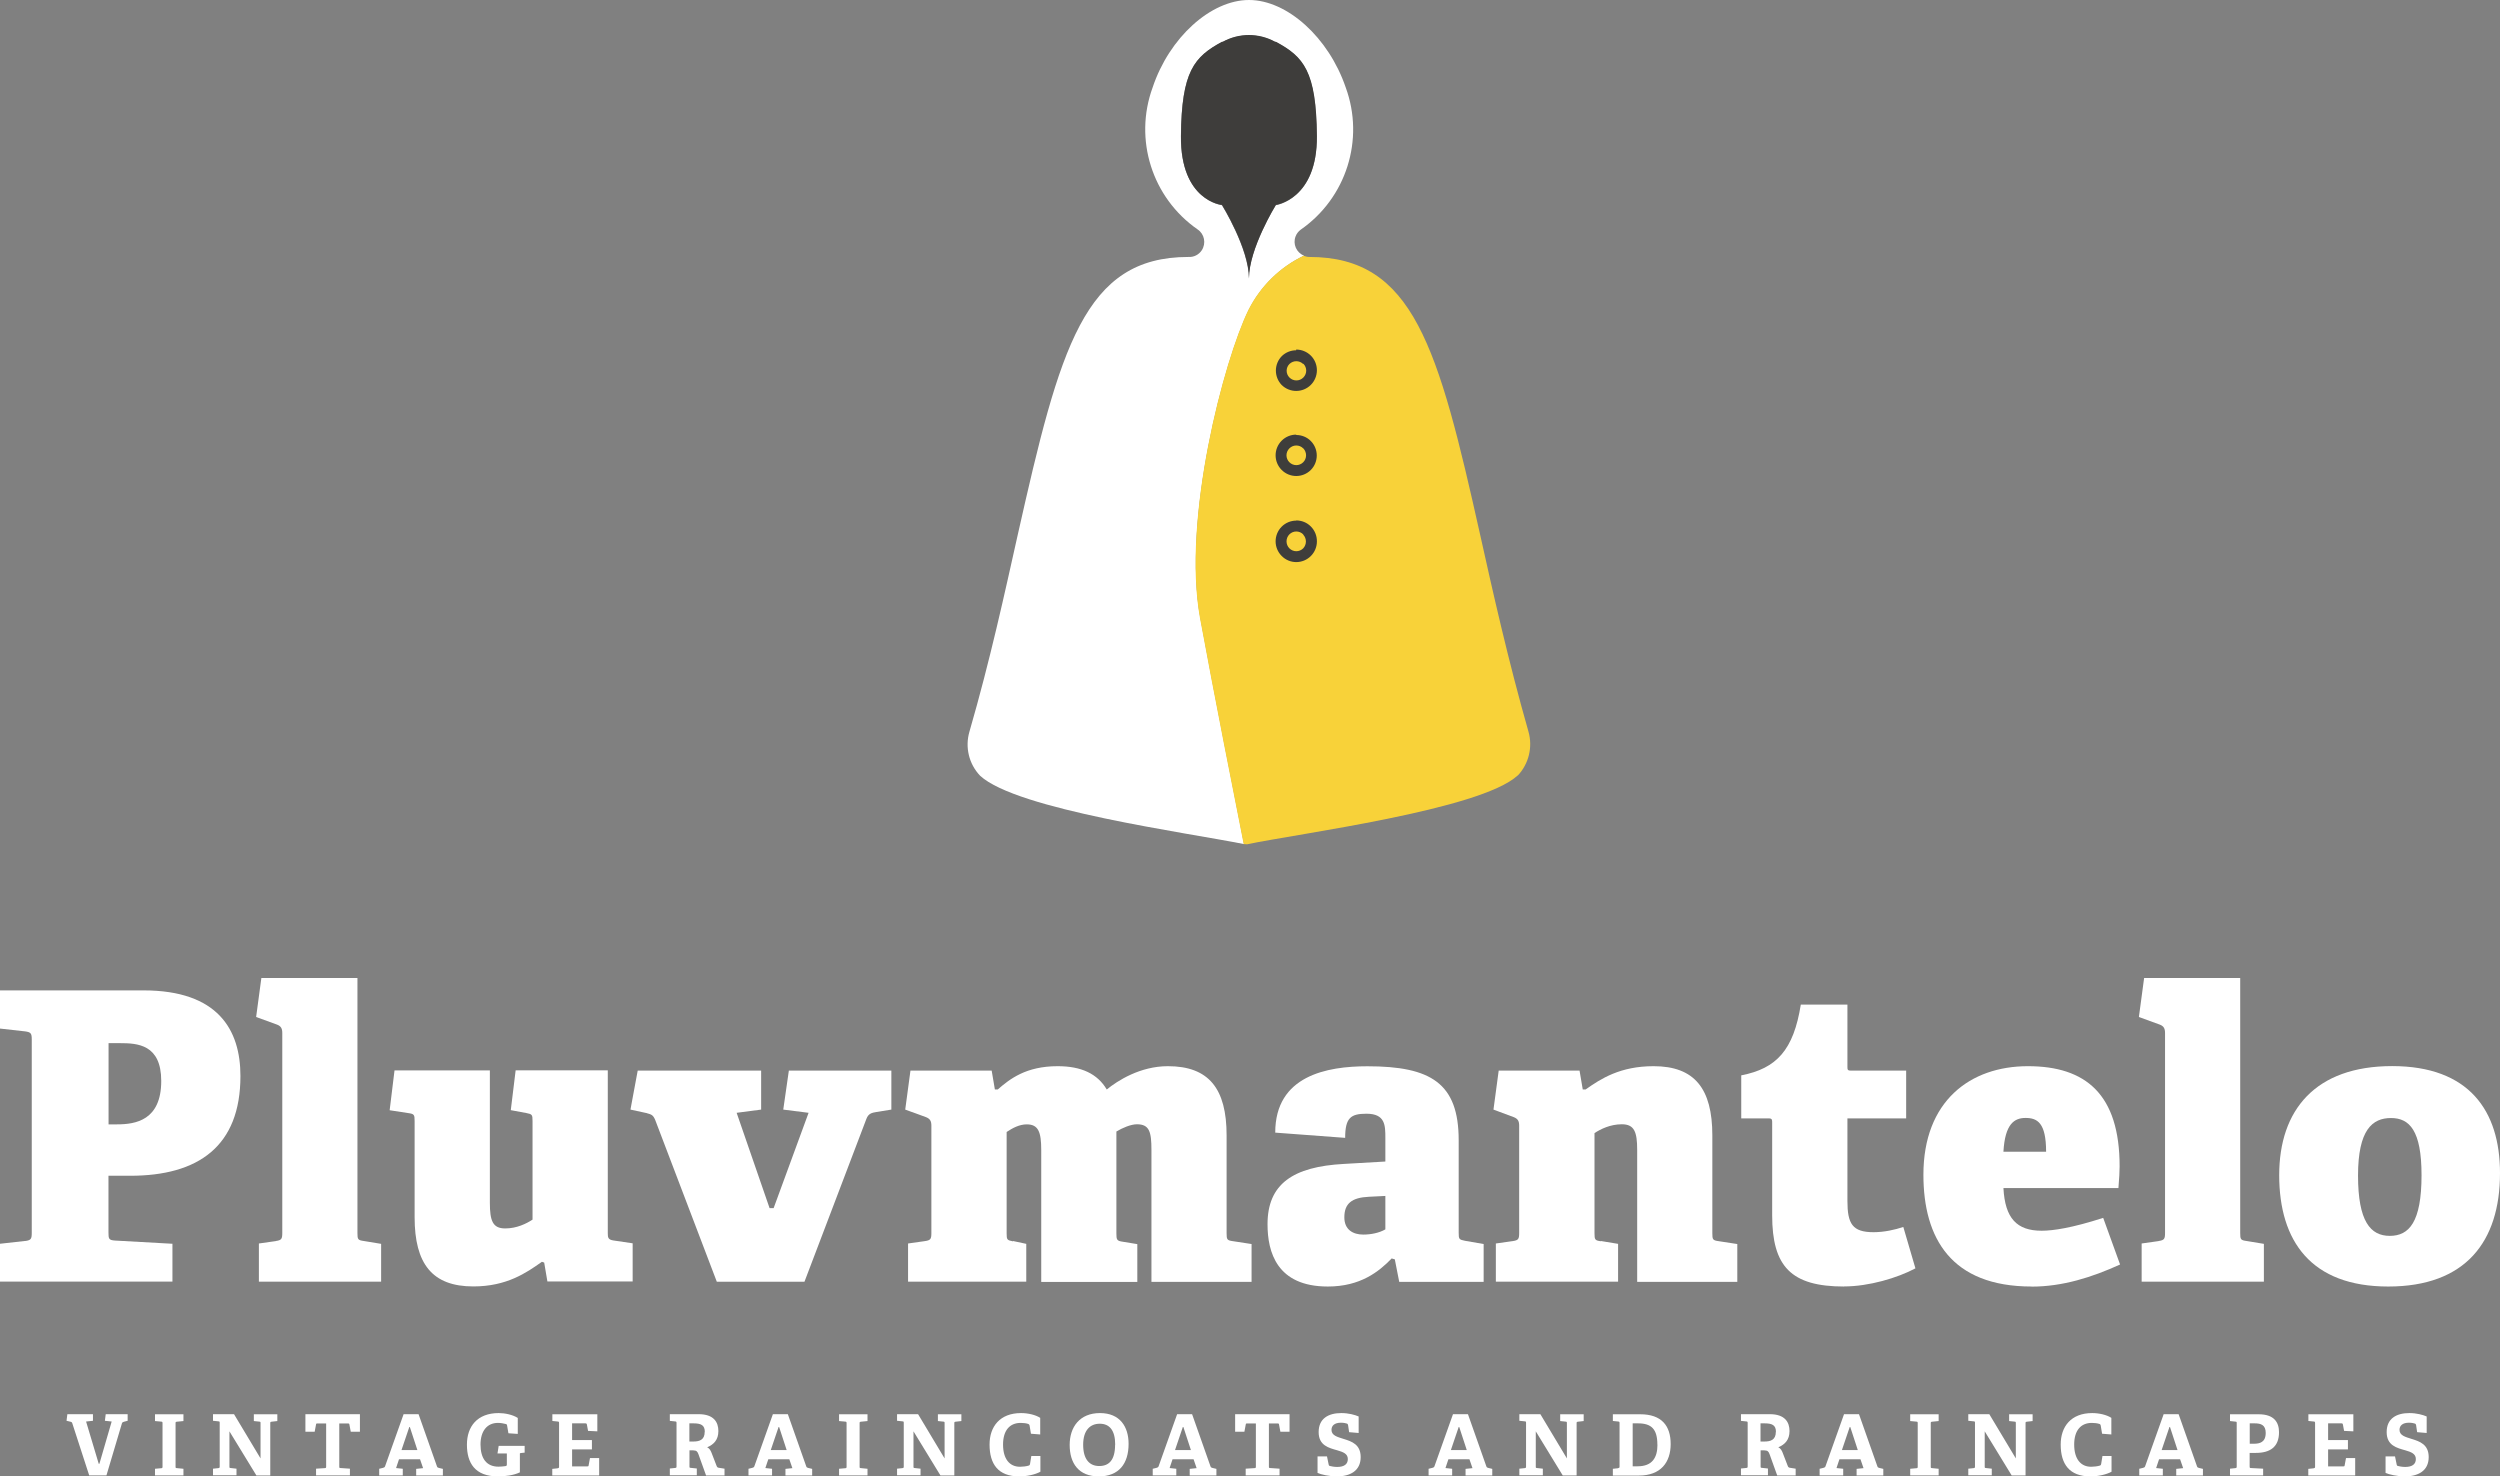 <?xml version="1.0" encoding="UTF-8"?> <svg xmlns="http://www.w3.org/2000/svg" id="Layer_2" data-name="Layer 2" viewBox="0 0 272.42 160.88"><rect x="0" y="0" width="272.42" height="160.88" fill="#808080" stroke="none"/><defs><style> .cls-1 { fill: #3e3d3b; } .cls-1, .cls-2, .cls-3 { stroke-width: 0px; } .cls-2 { fill: #f8d239; } .cls-4 { isolation: isolate; } .cls-3 { fill: #fff; } </style></defs><g id="Layer_1-2" data-name="Layer 1"><g><path class="cls-3" d="M136.1,33.73c1.3-2.57,3.41-4.63,6-5.87-.84-.33-1.25-1.28-.92-2.11.11-.29.3-.53.55-.72,4.97-3.45,6.99-9.82,4.91-15.5-1.85-5.43-6.37-9.53-10.54-9.53s-8.69,4.1-10.5,9.53c-2.07,5.67-.06,12.02,4.9,15.47.75.5.95,1.52.45,2.28-.32.48-.87.76-1.45.72-11.35,0-14,9.82-18.59,30.24-1.43,6.39-3,13.64-5.27,21.48-.5,1.7-.06,3.53,1.16,4.81,4,3.7,22.6,6.21,28.76,7.45-1-5.07-3.26-16.45-4.76-24.62-2-10.8,2.59-28.14,5.29-33.62M128.68,14.86c.06-7.1,1.44-8.65,4.47-10.28h.08c1.78-.98,3.93-.98,5.71,0h.08c3,1.63,4.41,3.18,4.47,10.28.05,6.89-4.47,7.5-4.47,7.5,0,0-2.93,4.72-2.93,8,0-3.26-2.94-8-2.94-8,0,0-4.52-.48-4.47-7.5"></path><path class="cls-2" d="M165.38,84.52h0c1.21-1.28,1.66-3.11,1.17-4.81-2.23-7.84-3.85-15.09-5.27-21.48-4.56-20.42-7.25-30.23-18.6-30.23-.22,0-.43-.05-.63-.13-2.59,1.24-4.7,3.3-6,5.87-2.7,5.48-7.26,22.82-5.29,33.62,1.5,8.17,3.75,19.55,4.76,24.62l.38.02c5.41-1.15,25.44-3.74,29.49-7.51"></path><path class="cls-1" d="M136.1,30.33c0-3.26,2.93-8,2.93-8,0,0,4.52-.61,4.47-7.5-.06-7.1-1.44-8.65-4.47-10.28h-.08c-1.78-.98-3.93-.98-5.71,0h-.08c-3,1.63-4.41,3.18-4.47,10.28-.06,7.1,4.47,7.5,4.47,7.5,0,0,2.94,4.72,2.94,8"></path><path class="cls-1" d="M141.24,38.09c.6,0,1.18.24,1.6.66h0c.42.42.66.99.66,1.59,0,.6-.24,1.18-.66,1.6h0c-.88.88-2.31.88-3.19,0h0c-.4-.42-.62-.98-.62-1.56,0-.6.24-1.17.66-1.59h0c.42-.4.97-.62,1.55-.62M142,39.66c-.42-.4-1.07-.4-1.49,0h0c-.41.41-.41,1.07,0,1.48h0c.42.42,1.09.42,1.51,0h0c.42-.42.42-1.09,0-1.51h0l-.02.03Z"></path><path class="cls-1" d="M141.24,47.4c.6,0,1.18.23,1.6.66h0c.86.87.86,2.28,0,3.15h0c-.88.88-2.3.88-3.18,0h0c-.88-.88-.88-2.31,0-3.19h0c.42-.42.99-.66,1.59-.66M142.01,48.86c-.42-.42-1.09-.42-1.51,0h0c-.42.42-.42,1.09,0,1.51h0c.42.42,1.09.42,1.51,0h0c.2-.2.31-.47.31-.75,0-.27-.1-.54-.28-.74h0"></path><path class="cls-1" d="M141.24,56.71c.6,0,1.18.23,1.6.66h0c.43.43.67,1.02.66,1.63,0,.6-.24,1.17-.66,1.59h0c-.42.42-.99.66-1.59.66-.6,0-1.17-.24-1.59-.67h0c-.42-.42-.66-.99-.66-1.59,0-.6.24-1.18.66-1.6h0c.42-.42.99-.66,1.59-.66M142.01,58.23c-.42-.42-1.09-.42-1.51,0h0c-.2.2-.31.48-.31.76,0,.28.11.56.31.76h0c.42.42,1.09.42,1.51,0h0c.39-.42.39-1.07,0-1.49h0"></path><g class="cls-4"><g class="cls-4"><path class="cls-3" d="M2.76,135.23c.61-.09.7-.22.7-.88v-21.08c0-.66-.09-.79-.7-.88l-2.76-.31v-4.16h15.64c8.11,0,10.56,4.29,10.56,9.33,0,7.67-4.6,10.87-12.01,10.87h-2.37v6.18c0,.7.04.83.7.88l6.27.35v4.12H0v-4.12l2.76-.31ZM17.57,117.79c0-3.99-2.59-4.12-4.51-4.12h-1.23v8.85h.92c2.02,0,4.82-.44,4.82-4.73Z"></path></g><g class="cls-4"><path class="cls-3" d="M30.06,135.23c.61-.09.7-.22.7-.88v-21.78c0-.48-.13-.75-.57-.92l-2.28-.83.57-4.25h10.47v27.78c0,.7.04.79.7.88l1.88.31v4.12h-13.32v-4.16l1.84-.26Z"></path></g><g class="cls-4"><path class="cls-3" d="M59.03,137.51c-1.67,1.18-3.81,2.67-7.45,2.67-4.47,0-6.4-2.45-6.4-7.54v-10.47c0-.7-.04-.79-.7-.88l-2.02-.31.53-4.34h10.39v14.42c0,1.97.31,2.8,1.67,2.8,1.27,0,2.32-.53,2.98-.96v-10.74c0-.7-.04-.75-.7-.88l-1.67-.31.53-4.34h10.04v17.75c0,.48.04.7.61.79l2.1.31v4.16h-9.29l-.35-2.06-.26-.09Z"></path></g><g class="cls-4"><path class="cls-3" d="M70.5,121.3l-1.8-.39.79-4.25h13.45v4.25l-2.67.35,3.59,10.39h.44l3.81-10.39-2.76-.35.61-4.25h11.17v4.25l-1.62.26c-.53.09-.88.17-1.1.75l-6.75,17.75h-9.55l-6.71-17.62c-.22-.53-.39-.61-.92-.75Z"></path></g><g class="cls-4"><path class="cls-3" d="M110.38,135.23l1.45.31v4.12h-12.88v-4.16l1.84-.26c.61-.09.7-.22.7-.88v-11.7c0-.48-.13-.74-.57-.92l-2.28-.83.57-4.25h8.85l.35,2.06h.31c1.31-1.14,3.07-2.54,6.53-2.54,2.59,0,4.34.83,5.35,2.54,1.18-.96,3.64-2.54,6.66-2.54,4.47,0,6.4,2.45,6.4,7.54v10.65c0,.7.04.79.7.88l2.02.31v4.12h-10.91v-14.37c0-1.97-.22-2.8-1.58-2.8-.66,0-1.58.39-2.24.79v11.09c0,.7.04.83.7.92l1.58.26v4.12h-10.47v-14.37c0-1.97-.31-2.8-1.58-2.8-.79,0-1.53.39-2.19.83v11.04c0,.7.04.75.7.88Z"></path><path class="cls-3" d="M151.66,137.12c-1.4,1.45-3.42,3.07-6.97,3.07-5.57,0-6.57-3.77-6.57-6.79,0-4.38,2.76-6.27,8.33-6.57l4.51-.26v-2.54c0-1.4,0-2.67-2.06-2.67-1.71,0-2.32.44-2.32,2.63l-7.62-.57c0-6.22,5.65-7.23,10.04-7.23,6.92,0,9.95,1.84,9.95,8.06v10.08c0,.7.04.75.7.88l2.02.35v4.12h-9.2l-.48-2.45-.31-.09ZM146.49,132.65c0,1.36.96,1.88,2.06,1.88.83,0,1.75-.18,2.41-.57v-3.64l-1.8.09c-1.88.09-2.67.75-2.67,2.24Z"></path></g><g class="cls-4"><path class="cls-3" d="M174.44,135.23l1.88.31v4.12h-13.32v-4.16l1.84-.26c.61-.09.7-.22.7-.88v-11.7c0-.48-.13-.74-.57-.92l-2.23-.83.57-4.25h8.81l.35,2.06h.31c1.67-1.18,3.77-2.54,7.41-2.54,4.47,0,6.4,2.45,6.4,7.54v10.65c0,.7.04.79.7.88l2.02.31v4.12h-10.91v-14.37c0-1.97-.31-2.8-1.67-2.8-1.27,0-2.32.53-2.98.96v10.91c0,.7.04.79.7.88Z"></path></g><g class="cls-4"><path class="cls-3" d="M200.95,140.19c-5.79,0-7.84-2.19-7.84-7.76v-10.12c0-.26,0-.44-.35-.44h-3.02v-4.69c3.86-.75,5.7-2.76,6.49-7.71h5.08v6.75c0,.31,0,.44.35.44h6.05v5.21h-6.4v8.98c0,2.5.53,3.42,2.85,3.42,1.14,0,2.32-.26,3.24-.57l1.32,4.51c-1.97,1.05-5.08,1.97-7.76,1.97Z"></path></g><g class="cls-4"><path class="cls-3" d="M221.38,140.19c-8.76,0-11.79-5.26-11.79-12.18,0-8.02,5.08-11.83,11.39-11.83s9.99,3.07,9.99,10.91c0,.48-.04,1.36-.13,2.37h-12.53c.17,3.29,1.45,4.65,4.16,4.65,1.27,0,3.33-.31,6.71-1.4l1.84,5.08c-3.07,1.4-6.27,2.41-9.64,2.41ZM220.72,121.82c-1.23,0-2.24.66-2.41,3.68h4.65c0-3.16-.96-3.68-2.24-3.68Z"></path><path class="cls-3" d="M235.22,135.23c.61-.09.7-.22.7-.88v-21.78c0-.48-.13-.75-.57-.92l-2.28-.83.57-4.25h10.47v27.78c0,.7.04.79.7.88l1.88.31v4.12h-13.32v-4.16l1.84-.26Z"></path></g><g class="cls-4"><path class="cls-3" d="M248.36,128.05c0-7.1,3.94-11.88,12.31-11.88s11.75,4.86,11.75,11.66c0,7.49-3.77,12.36-12.18,12.36s-11.88-4.95-11.88-12.14ZM263.87,128.05c0-4.86-1.31-6.22-3.33-6.22s-3.59,1.27-3.59,6.27,1.36,6.57,3.46,6.57,3.46-1.49,3.46-6.62Z"></path></g></g><g class="cls-4"><g class="cls-4"><path class="cls-3" d="M7.67,154.92l-.42-.1.09-.72h2.79v.72l-.75.08,1.38,4.61h.07l1.34-4.61-.74-.08.09-.72h2.39v.72l-.39.1c-.11.03-.19.06-.23.17l-1.69,5.68h-1.88l-1.85-5.7c-.04-.11-.11-.13-.22-.16Z"></path><path class="cls-3" d="M17.56,159.99c.13,0,.15-.05.15-.18v-4.72c0-.14-.02-.17-.15-.18l-.67-.06v-.74h3.1v.74l-.71.07c-.14.02-.15.04-.15.17v4.71c0,.15,0,.17.15.18l.71.07v.72h-3.1v-.72l.67-.06Z"></path></g><g class="cls-4"><path class="cls-3" d="M25,159.79c0,.15,0,.17.15.18l.62.07v.72h-2.56v-.72l.58-.06c.13-.02.15-.05.15-.18v-4.74c0-.14,0-.17-.15-.18l-.58-.06v-.72h2.29l2.89,4.82v-3.83c0-.14,0-.17-.15-.18l-.58-.06v-.74h2.56v.74l-.62.07c-.14.02-.15.04-.15.17v5.69h-1.51l-2.94-4.81v3.83Z"></path></g><g class="cls-4"><path class="cls-3" d="M35.39,159.98c.13,0,.15-.05.15-.18v-4.69h-.95c-.1,0-.13,0-.15.1l-.15.8h-1.01v-1.91h5.94v1.91h-1l-.15-.8c-.02-.09-.05-.1-.15-.1h-.95v4.69c0,.13,0,.17.15.17l1.01.07v.73h-3.69v-.73l.95-.06Z"></path></g><g class="cls-4"><path class="cls-3" d="M46.1,159.97l-.33-.96h-2.29l-.32.96.73.08v.72h-2.57v-.72l.41-.1c.11-.03.19-.06.23-.17l2.02-5.68h1.63l2.01,5.7c.04.11.11.13.22.16l.42.1v.72h-2.91v-.72l.76-.08ZM43.76,158.01h1.72l-.82-2.51h-.06l-.85,2.51Z"></path></g><g class="cls-4"><path class="cls-3" d="M56.65,158.46v1.98c-.7.33-1.62.44-2.39.44-2.52,0-3.38-1.48-3.38-3.46s1.13-3.44,3.46-3.44c.66,0,1.52.17,2.08.53v1.74l-1.02-.07-.14-.83c-.03-.14-.06-.16-.15-.18-.23-.06-.56-.12-.85-.12-1.19,0-1.9.9-1.9,2.35,0,1.52.65,2.42,1.96,2.42.25,0,.55-.03.76-.06.1-.02.15-.05.15-.17v-1.21h-1.02l.13-.83h2.83v.74l-.38.04c-.11,0-.15.04-.15.13Z"></path></g><g class="cls-4"><path class="cls-3" d="M60.77,159.99c.13-.02.15-.05.15-.18v-4.73c0-.14-.03-.18-.15-.18l-.58-.06v-.73h4.9v1.86l-1.01-.05-.13-.7c-.02-.09-.06-.12-.16-.12h-1.45v1.82h2.16v1.02h-2.16v1.85h1.65c.1,0,.13,0,.15-.1l.15-.81h1v1.9h-5.11v-.72l.58-.06Z"></path></g><g class="cls-4"><path class="cls-3" d="M75.56,158.04h-.43v1.73c0,.15,0,.17.15.18l.65.07v.74h-2.94v-.74l.58-.06c.14-.02.15-.05.15-.18v-4.71c0-.14-.02-.17-.15-.18l-.58-.06v-.73h3.14c1.66,0,2.15.88,2.15,1.84s-.5,1.46-1.22,1.77c.27.13.39.35.53.74l.51,1.32c.06.14.14.16.28.18l.57.09v.74h-2.01l-.83-2.31c-.11-.31-.23-.42-.54-.42ZM76.8,156.02c0-.71-.4-.92-1.22-.92h-.46v1.98h.42c.66,0,1.25-.16,1.25-1.06Z"></path></g><g class="cls-4"><path class="cls-3" d="M86.34,159.97l-.33-.96h-2.29l-.32.96.73.08v.72h-2.57v-.72l.41-.1c.11-.03.19-.06.23-.17l2.02-5.68h1.63l2.01,5.7c.04.11.11.13.22.16l.42.1v.72h-2.91v-.72l.76-.08ZM84,158.01h1.72l-.82-2.51h-.06l-.85,2.51Z"></path><path class="cls-3" d="M92.1,159.99c.13,0,.15-.05.15-.18v-4.72c0-.14-.02-.17-.15-.18l-.67-.06v-.74h3.1v.74l-.71.07c-.14.02-.15.04-.15.17v4.71c0,.15,0,.17.15.18l.71.07v.72h-3.1v-.72l.67-.06Z"></path></g><g class="cls-4"><path class="cls-3" d="M99.54,159.79c0,.15,0,.17.15.18l.62.07v.72h-2.56v-.72l.58-.06c.13-.02.15-.05.15-.18v-4.74c0-.14,0-.17-.15-.18l-.58-.06v-.72h2.29l2.89,4.82v-3.83c0-.14,0-.17-.15-.18l-.58-.06v-.74h2.56v.74l-.62.07c-.14.02-.15.04-.15.17v5.69h-1.51l-2.94-4.81v3.83Z"></path></g><g class="cls-4"><path class="cls-3" d="M111.06,160.88c-2.29,0-3.23-1.34-3.23-3.47,0-1.96,1.13-3.43,3.43-3.43.76,0,1.58.19,2.09.52v1.81l-1.01-.08-.15-.9c-.02-.09-.06-.14-.15-.17-.2-.07-.52-.11-.82-.11-1.17,0-1.92.79-1.92,2.36s.71,2.42,1.85,2.42c.3,0,.68-.05.92-.12.11-.04.14-.05.17-.19l.14-.86h.99v1.71c-.56.31-1.47.51-2.3.51Z"></path></g><g class="cls-4"><path class="cls-3" d="M116.56,157.45c0-1.97,1.11-3.47,3.3-3.47s3.12,1.5,3.12,3.35c0,2.17-1.06,3.55-3.25,3.55s-3.17-1.43-3.17-3.43ZM121.52,157.42c0-1.59-.64-2.28-1.68-2.28s-1.81.7-1.81,2.29.69,2.32,1.75,2.32,1.73-.64,1.73-2.33Z"></path></g><g class="cls-4"><path class="cls-3" d="M130.39,159.97l-.33-.96h-2.29l-.32.96.73.08v.72h-2.57v-.72l.41-.1c.11-.03.19-.06.23-.17l2.02-5.68h1.63l2.01,5.7c.04.11.11.13.22.16l.42.1v.72h-2.91v-.72l.76-.08ZM128.05,158.01h1.72l-.82-2.51h-.06l-.85,2.51Z"></path></g><g class="cls-4"><path class="cls-3" d="M136.7,159.98c.13,0,.15-.05.15-.18v-4.69h-.95c-.1,0-.13,0-.15.1l-.15.8h-1.01v-1.91h5.93v1.91h-1l-.15-.8c-.02-.09-.05-.1-.15-.1h-.95v4.69c0,.13,0,.17.15.17l1.01.07v.73h-3.69v-.73l.95-.06Z"></path></g><g class="cls-4"><path class="cls-3" d="M146.79,155.13c-.15-.05-.37-.1-.67-.1-.69,0-1.03.31-1.03.78,0,.61.63.77,1.33.99.88.27,1.85.6,1.85,1.98,0,1.51-1.18,2.1-2.59,2.1-.83,0-1.76-.21-2.11-.38v-1.8h1.03l.18.88c.03.12.04.14.16.17.11.03.42.1.77.1.75,0,1.16-.29,1.16-.86,0-.59-.53-.77-1.14-.95-.91-.26-2.04-.51-2.04-1.99s1.07-2.07,2.47-2.07c.79,0,1.47.19,1.89.37v1.8l-1.04-.09-.11-.75c-.02-.11-.05-.15-.11-.18Z"></path><path class="cls-3" d="M160.45,159.97l-.33-.96h-2.29l-.32.96.73.08v.72h-2.57v-.72l.41-.1c.11-.03.19-.06.23-.17l2.02-5.68h1.63l2.01,5.7c.04.11.11.13.22.16l.42.1v.72h-2.91v-.72l.76-.08ZM158.11,158.01h1.72l-.82-2.51h-.06l-.85,2.51Z"></path><path class="cls-3" d="M167.35,159.79c0,.15,0,.17.15.18l.62.07v.72h-2.56v-.72l.58-.06c.13-.02.15-.05.15-.18v-4.74c0-.14,0-.17-.15-.18l-.58-.06v-.72h2.29l2.89,4.82v-3.83c0-.14,0-.17-.15-.18l-.58-.06v-.74h2.56v.74l-.62.07c-.14.02-.15.04-.15.17v5.69h-1.51l-2.94-4.81v3.83Z"></path></g><g class="cls-4"><path class="cls-3" d="M176.33,159.97c.14-.02.15-.05.15-.18v-4.71c0-.14-.02-.17-.15-.18l-.58-.06v-.73h2.99c2.31,0,3.31,1.24,3.31,3.24s-1.08,3.44-3.47,3.44h-2.83v-.74l.58-.06ZM180.6,157.42c0-1.7-.65-2.32-2.11-2.32h-.58v4.68h.53c1.62,0,2.17-.96,2.17-2.36Z"></path></g><g class="cls-4"><path class="cls-3" d="M192.28,158.04h-.43v1.73c0,.15,0,.17.15.18l.65.07v.74h-2.94v-.74l.58-.06c.14-.02.15-.05.15-.18v-4.71c0-.14-.02-.17-.15-.18l-.58-.06v-.73h3.14c1.66,0,2.15.88,2.15,1.84s-.5,1.46-1.22,1.77c.27.13.39.35.53.74l.51,1.32c.06.14.14.16.28.18l.57.09v.74h-2.01l-.83-2.31c-.11-.31-.23-.42-.54-.42ZM193.52,156.02c0-.71-.4-.92-1.22-.92h-.46v1.98h.42c.66,0,1.25-.16,1.25-1.06Z"></path></g><g class="cls-4"><path class="cls-3" d="M203.06,159.97l-.33-.96h-2.29l-.32.96.73.08v.72h-2.57v-.72l.41-.1c.11-.03.19-.06.23-.17l2.02-5.68h1.63l2.01,5.7c.04.11.11.13.22.16l.42.1v.72h-2.91v-.72l.76-.08ZM200.72,158.01h1.72l-.82-2.51h-.06l-.85,2.51Z"></path><path class="cls-3" d="M208.82,159.99c.13,0,.15-.05.15-.18v-4.72c0-.14-.02-.17-.15-.18l-.67-.06v-.74h3.1v.74l-.71.07c-.14.02-.15.04-.15.17v4.71c0,.15,0,.17.15.18l.71.07v.72h-3.1v-.72l.67-.06Z"></path></g><g class="cls-4"><path class="cls-3" d="M216.27,159.79c0,.15,0,.17.15.18l.62.07v.72h-2.56v-.72l.58-.06c.13-.02.15-.05.15-.18v-4.74c0-.14,0-.17-.15-.18l-.58-.06v-.72h2.29l2.89,4.82v-3.83c0-.14,0-.17-.15-.18l-.58-.06v-.74h2.56v.74l-.62.07c-.14.02-.15.04-.15.17v5.69h-1.51l-2.94-4.81v3.83Z"></path></g><g class="cls-4"><path class="cls-3" d="M227.79,160.88c-2.29,0-3.24-1.34-3.24-3.47,0-1.96,1.13-3.43,3.43-3.43.76,0,1.58.19,2.09.52v1.81l-1.01-.08-.15-.9c-.02-.09-.05-.14-.15-.17-.2-.07-.52-.11-.82-.11-1.17,0-1.92.79-1.92,2.36s.71,2.42,1.85,2.42c.3,0,.68-.05.92-.12.11-.04.14-.05.17-.19l.14-.86h.99v1.71c-.56.31-1.47.51-2.3.51Z"></path><path class="cls-3" d="M237.89,159.97l-.33-.96h-2.29l-.32.96.73.08v.72h-2.57v-.72l.41-.1c.11-.03.19-.06.23-.17l2.02-5.68h1.63l2.01,5.7c.04.11.11.13.22.16l.42.1v.72h-2.91v-.72l.76-.08ZM235.56,158.01h1.72l-.82-2.51h-.06l-.85,2.51Z"></path><path class="cls-3" d="M243.58,159.98c.13-.02.15-.05.15-.18v-4.71c0-.14,0-.17-.15-.18l-.58-.06v-.74h3.12c1.71,0,2.22.9,2.22,1.96,0,1.6-.97,2.25-2.53,2.25h-.67v1.47c0,.15.02.18.15.18l1.32.07v.73h-3.61v-.73l.58-.06ZM246.89,156.14c0-.88-.54-1.04-1.2-1.04h-.54v2.22h.46c.61,0,1.28-.14,1.28-1.18Z"></path></g><g class="cls-4"><path class="cls-3" d="M252.12,159.99c.13-.02.15-.05.15-.18v-4.73c0-.14-.03-.18-.15-.18l-.58-.06v-.73h4.9v1.86l-1.01-.05-.13-.7c-.02-.09-.06-.12-.16-.12h-1.45v1.82h2.16v1.02h-2.16v1.85h1.65c.1,0,.13,0,.15-.1l.15-.81h1v1.9h-5.11v-.72l.58-.06Z"></path></g><g class="cls-4"><path class="cls-3" d="M263.17,155.13c-.15-.05-.37-.1-.67-.1-.69,0-1.03.31-1.03.78,0,.61.63.77,1.33.99.88.27,1.85.6,1.85,1.98,0,1.51-1.18,2.1-2.59,2.1-.83,0-1.76-.21-2.11-.38v-1.8h1.03l.18.88c.03.12.04.14.16.17.11.03.42.1.77.1.75,0,1.16-.29,1.16-.86,0-.59-.53-.77-1.14-.95-.91-.26-2.04-.51-2.04-1.99s1.07-2.07,2.47-2.07c.79,0,1.47.19,1.89.37v1.8l-1.04-.09-.11-.75c-.02-.11-.05-.15-.11-.18Z"></path></g></g></g></g></svg> 